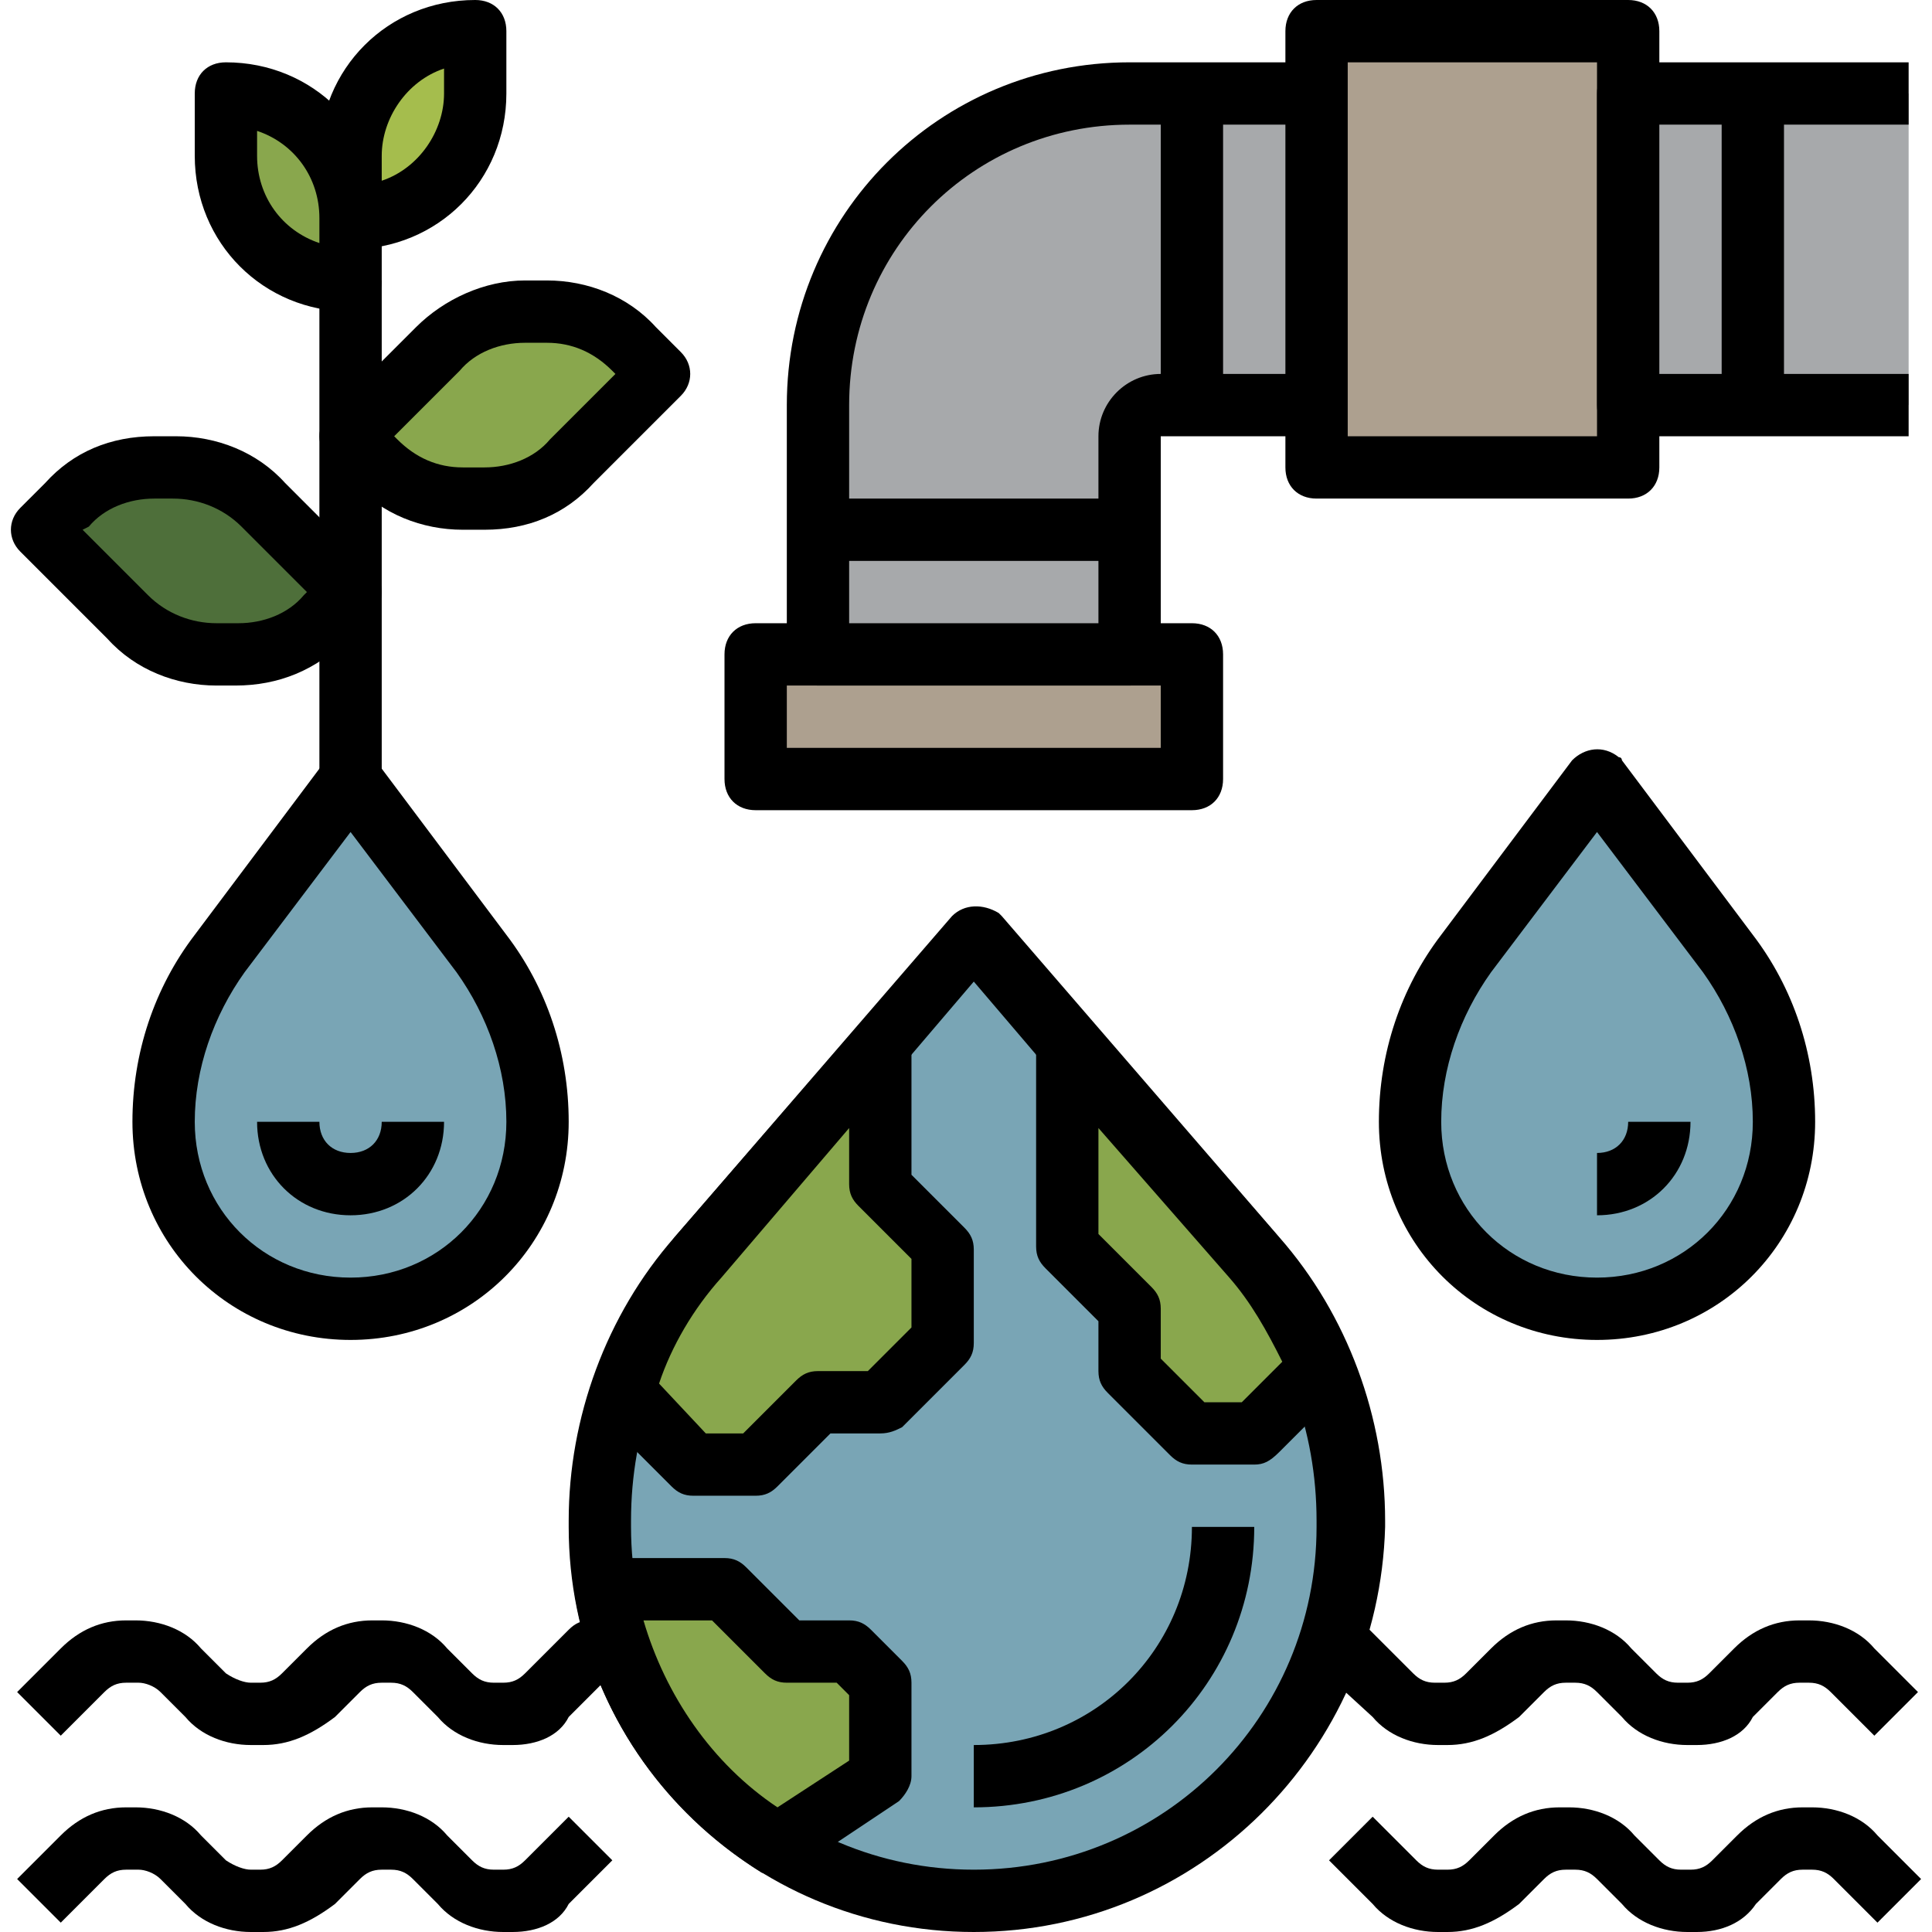<?xml version="1.0" encoding="iso-8859-1"?>
<!-- Generator: Adobe Illustrator 19.0.0, SVG Export Plug-In . SVG Version: 6.00 Build 0)  -->
<svg version="1.1" id="Capa_1" xmlns="http://www.w3.org/2000/svg" xmlns:xlink="http://www.w3.org/1999/xlink" x="0px" y="0px"
	 viewBox="0 0 496 496" style="enable-background:new 0 0 496 496;" xml:space="preserve">
<path style="fill:#79A5B5;" d="M346,392v-1.6c0-24.8-8.8-48.8-24.8-68L250,240l-71.2,82.4c-16,19.2-24.8,43.2-24.8,68v1.6
	c0,52.8,43.2,96,96,96S346,444.8,346,392z"/>
<path d="M250,496c-57.6,0-104-46.4-104-104v-1.6c0-26.4,9.6-52.8,27.2-72.8l71.2-82.4c3.2-3.2,8-3.2,12-0.8c0,0,0,0,0.8,0.8
	l71.2,82.4c17.6,20,27.2,46.4,27.2,72.8v1.6C354,449.6,307.6,496,250,496z M250,252l-64.8,76C170,345.6,162,367.2,162,390.4v1.6
	c0,48.8,39.2,88,88,88s88-39.2,88-88v-1.6c0-23.2-8-44.8-23.2-62.4L250,252z"/>
<path d="M250,464v-16c31.2,0,56-24.8,56-56h16C322,432,290,464,250,464z"/>
<path style="fill:#89A74D;" d="M178.8,322.4c-8.8,10.4-15.2,21.6-19.2,34.4L178,376h16l16-16h16l16-16v-24l-16-16v-36L178.8,322.4z"
	/>
<path d="M194,384h-16c-2.4,0-4-0.8-5.6-2.4L154,363.2c-2.4-2.4-3.2-5.6-1.6-8c4.8-13.6,12-26.4,20.8-37.6l47.2-54.4
	c3.2-3.2,8-4,11.2-0.8c1.6,1.6,2.4,4,2.4,6.4v32.8l13.6,13.6c1.6,1.6,2.4,3.2,2.4,5.6v24c0,2.4-0.8,4-2.4,5.6l-16,16
	c-1.6,0.8-3.2,1.6-5.6,1.6h-12.8l-13.6,13.6C198,383.2,196.4,384,194,384z M181.2,368h9.6l13.6-13.6c1.6-1.6,3.2-2.4,5.6-2.4h12.8
	l11.2-11.2v-17.6l-13.6-13.6c-1.6-1.6-2.4-3.2-2.4-5.6v-14.4L185.2,328l0,0c-7.2,8-12.8,17.6-16,27.2L181.2,368z"/>
<path style="fill:#89A74D;" d="M202,424l-16-16h-30.4c4.8,27.2,20.8,51.2,44,65.6l2.4-1.6l24-16v-24l-8-8H202z"/>
<path d="M199.6,481.6c-1.6,0-3.2-0.8-4-0.8c-25.6-16-43.2-41.6-48-71.2c-0.8-4,2.4-8.8,6.4-9.6c0.8,0,0.8,0,1.6,0H186
	c2.4,0,4,0.8,5.6,2.4l13.6,13.6H218c2.4,0,4,0.8,5.6,2.4l8,8c1.6,1.6,2.4,3.2,2.4,5.6v24c0,2.4-1.6,4.8-3.2,6.4L204.4,480
	C202.8,480.8,201.2,481.6,199.6,481.6z M165.2,416c5.6,19.2,17.6,36.8,34.4,48l18.4-12v-16.8l-3.2-3.2H202c-2.4,0-4-0.8-5.6-2.4
	L182.8,416H165.2z"/>
<path style="fill:#89A74D;" d="M338,352c-4-10.4-10.4-20-17.6-28.8L274,268v52l16,16v16l16,16h16L338,352z"/>
<path d="M322,376h-16c-2.4,0-4-0.8-5.6-2.4l-16-16c-1.6-1.6-2.4-3.2-2.4-5.6v-12.8l-13.6-13.6c-1.6-1.6-2.4-3.2-2.4-5.6v-52
	c0-4.8,3.2-8,8-8c2.4,0,4.8,0.8,6.4,2.4l47.2,54.4c8,9.6,14.4,20,18.4,31.2c1.6,3.2,0.8,6.4-1.6,8.8l-16,16
	C326,375.2,324.4,376,322,376z M309.2,360h9.6l10.4-10.4c-4-8-8-15.2-13.6-21.6L282,289.6v27.2l13.6,13.6c1.6,1.6,2.4,3.2,2.4,5.6
	v12.8L309.2,360z"/>
<rect x="194" y="168" style="fill:#ADA08F;" width="112" height="32"/>
<path d="M306,208H194c-4.8,0-8-3.2-8-8v-32c0-4.8,3.2-8,8-8h112c4.8,0,8,3.2,8,8v32C314,204.8,310.8,208,306,208z M202,192h96v-16
	h-96V192z"/>
<path style="fill:#A7A9AB;" d="M338,104h-40c-4.8,0-8,3.2-8,8v56h-80v-64c0-44,36-80,80-80h48"/>
<path d="M290,176h-80c-4.8,0-8-3.2-8-8v-64c0-48.8,39.2-88,88-88h48v16h-48c-40,0-72,32-72,72v56h64v-48c0-8.8,7.2-16,16-16h40v16
	h-40v56C298,172.8,294.8,176,290,176z"/>
<rect x="338" y="8" style="fill:#ADA08F;" width="80" height="112"/>
<path d="M418,128h-80c-4.8,0-8-3.2-8-8V8c0-4.8,3.2-8,8-8h80c4.8,0,8,3.2,8,8v112C426,124.8,422.8,128,418,128z M346,112h64V16h-64
	V112z"/>
<polyline style="fill:#A7A9AB;" points="490,104 418,104 418,24 490,24 "/>
<path d="M490,112h-72c-4.8,0-8-3.2-8-8V24c0-4.8,3.2-8,8-8h72v16h-64v64h64V112z"/>
<rect x="298" y="24" width="16" height="80"/>
<rect x="442" y="24" width="16" height="80"/>
<rect x="210" y="128" width="80" height="16"/>
<path style="fill:#A5BD4D;" d="M90,56L90,56L90,56V40c0-17.6,14.4-32,32-32l0,0l0,0v16C122,41.6,107.6,56,90,56z"/>
<path d="M90,64c-4.8,0-8-3.2-8-8V40c0-22.4,17.6-40,40-40c4.8,0,8,3.2,8,8v16C130,46.4,112.4,64,90,64z M114,17.6
	c-9.6,3.2-16,12.8-16,22.4v6.4c9.6-3.2,16-12.8,16-22.4V17.6z"/>
<path style="fill:#89A74D;" d="M58,24L58,24c17.6,0,32,14.4,32,32v16l0,0l0,0c-17.6,0-32-14.4-32-32V24L58,24z"/>
<path d="M90,80c-22.4,0-40-17.6-40-40V24c0-4.8,3.2-8,8-8c22.4,0,40,17.6,40,40v16C98,76.8,94.8,80,90,80z M66,33.6V40
	c0,10.4,6.4,19.2,16,22.4V56C82,45.6,75.6,36.8,66,33.6z"/>
<rect x="82" y="72" width="16" height="128"/>
<path style="fill:#89A74D;" d="M90,112l6.4,6.4c6.4,6.4,14.4,9.6,22.4,9.6h5.6c8.8,0,16.8-3.2,22.4-9.6L170,96l-6.4-6.4
	c-6.4-6.4-14.4-9.6-22.4-9.6h-5.6c-8.8,0-16.8,3.2-22.4,9.6L90,112z"/>
<path d="M124.4,136h-5.6c-10.4,0-20.8-4-28-12l-6.4-6.4c-3.2-3.2-3.2-8,0-11.2L106.8,84c7.2-7.2,17.6-12,28-12h5.6
	c10.4,0,20.8,4,28,12l6.4,6.4c3.2,3.2,3.2,8,0,11.2L152.4,124C145.2,132,135.6,136,124.4,136z M101.2,112l0.8,0.8
	c4.8,4.8,10.4,7.2,16.8,7.2h5.6c6.4,0,12.8-2.4,16.8-7.2L158,96l-0.8-0.8c-4.8-4.8-10.4-7.2-16.8-7.2h-5.6c-6.4,0-12.8,2.4-16.8,7.2
	L101.2,112z"/>
<path style="fill:#4E6F3A;" d="M10,136l6.4-6.4c6.4-6.4,14.4-9.6,23.2-9.6h5.6c8.8,0,16.8,3.2,22.4,9.6L90,152l-6.4,6.4
	c-6.4,6.4-14.4,9.6-23.2,9.6h-4.8c-8.8,0-16.8-3.2-22.4-9.6L10,136z"/>
<path d="M60.4,176h-4.8c-10.4,0-20.8-4-28-12L5.2,141.6c-3.2-3.2-3.2-8,0-11.2l6.4-6.4c7.2-8,16.8-12,28-12h5.6c10.4,0,20.8,4,28,12
	l22.4,22.4c3.2,3.2,3.2,8,0,11.2l-6.4,6.4C81.2,172,71.6,176,60.4,176z M21.2,136L38,152.8c4.8,4.8,11.2,7.2,17.6,7.2h5.6
	c6.4,0,12.8-2.4,16.8-7.2l0.8-0.8L62,135.2c-4.8-4.8-11.2-7.2-17.6-7.2h-4.8c-6.4,0-12.8,2.4-16.8,7.2L21.2,136z"/>
<path style="fill:#79A5B5;" d="M138,288L138,288c0-15.2-4.8-30.4-14.4-43.2L90,200l-33.6,44.8C46.8,257.6,42,272.8,42,288l0,0
	c0,26.4,21.6,48,48,48S138,314.4,138,288z"/>
<path d="M90,344c-31.2,0-56-24.8-56-56c0-17.6,5.6-34.4,16-48l33.6-44.8c3.2-3.2,8-4,12-0.8c0.8,0,0.8,0.8,0.8,0.8L130,240
	c10.4,13.6,16,30.4,16,48C146,319.2,121.2,344,90,344z M90,213.6l-27.2,36C54.8,260.8,50,274.4,50,288c0,22.4,17.6,40,40,40
	s40-17.6,40-40c0-13.6-4.8-27.2-12.8-38.4L90,213.6z"/>
<path d="M90,312c-13.6,0-24-10.4-24-24h16c0,4.8,3.2,8,8,8s8-3.2,8-8h16C114,301.6,103.6,312,90,312z"/>
<path style="fill:#79A5B5;" d="M458,288L458,288c0-15.2-4.8-30.4-14.4-43.2L410,200l-33.6,44.8c-9.6,12.8-14.4,28-14.4,43.2l0,0
	c0,26.4,21.6,48,48,48S458,314.4,458,288z"/>
<path d="M410,344c-31.2,0-56-24.8-56-56c0-17.6,5.6-34.4,16-48l33.6-44.8c3.2-3.2,8-4,12-0.8c0.8,0,0.8,0.8,0.8,0.8L450,240
	c10.4,13.6,16,30.4,16,48C466,319.2,441.2,344,410,344z M410,213.6l-27.2,36c-8,11.2-12.8,24.8-12.8,38.4c0,22.4,17.6,40,40,40
	s40-17.6,40-40c0-13.6-4.8-27.2-12.8-38.4L410,213.6z"/>
<path d="M410,312v-16c4.8,0,8-3.2,8-8h16C434,301.6,423.6,312,410,312z"/>
<path d="M131.6,496h-2.4c-6.4,0-12.8-2.4-16.8-7.2l-6.4-6.4c-1.6-1.6-3.2-2.4-5.6-2.4H98c-2.4,0-4,0.8-5.6,2.4l-6.4,6.4
	c-6.4,4.8-12,7.2-18.4,7.2h-3.2c-6.4,0-12.8-2.4-16.8-7.2l-6.4-6.4c-1.6-1.6-4-2.4-5.6-2.4h-3.2c-2.4,0-4,0.8-5.6,2.4l-11.2,11.2
	L4.4,482.4l11.2-11.2c4.8-4.8,10.4-7.2,16.8-7.2h2.4c6.4,0,12.8,2.4,16.8,7.2l6.4,6.4c2.4,1.6,4.8,2.4,6.4,2.4h2.4
	c2.4,0,4-0.8,5.6-2.4l6.4-6.4c4.8-4.8,10.4-7.2,16.8-7.2H98c6.4,0,12.8,2.4,16.8,7.2l6.4,6.4c1.6,1.6,3.2,2.4,5.6,2.4h2.4
	c2.4,0,4-0.8,5.6-2.4l11.2-11.2l11.2,11.2L146,488.8C143.6,493.6,138,496,131.6,496z"/>
<path d="M131.6,448h-2.4c-6.4,0-12.8-2.4-16.8-7.2l-6.4-6.4c-1.6-1.6-3.2-2.4-5.6-2.4H98c-2.4,0-4,0.8-5.6,2.4l-6.4,6.4
	c-6.4,4.8-12,7.2-18.4,7.2h-3.2c-6.4,0-12.8-2.4-16.8-7.2l-6.4-6.4c-1.6-1.6-4-2.4-5.6-2.4h-3.2c-2.4,0-4,0.8-5.6,2.4l-11.2,11.2
	L4.4,434.4l11.2-11.2c4.8-4.8,10.4-7.2,16.8-7.2h2.4c6.4,0,12.8,2.4,16.8,7.2l6.4,6.4c2.4,1.6,4.8,2.4,6.4,2.4h2.4
	c2.4,0,4-0.8,5.6-2.4l6.4-6.4c4.8-4.8,10.4-7.2,16.8-7.2H98c6.4,0,12.8,2.4,16.8,7.2l6.4,6.4c1.6,1.6,3.2,2.4,5.6,2.4h2.4
	c2.4,0,4-0.8,5.6-2.4l11.2-11.2c1.6-1.6,3.2-2.4,5.6-2.4h8v16h-4.8l-8.8,8.8C143.6,445.6,138,448,131.6,448z"/>
<path d="M435.6,496h-2.4c-6.4,0-12.8-2.4-16.8-7.2l-6.4-6.4c-1.6-1.6-3.2-2.4-5.6-2.4H402c-2.4,0-4,0.8-5.6,2.4l-6.4,6.4
	c-6.4,4.8-12,7.2-18.4,7.2h-2.4c-6.4,0-12.8-2.4-16.8-7.2l-11.2-11.2l11.2-11.2l11.2,11.2c1.6,1.6,3.2,2.4,5.6,2.4h2.4
	c2.4,0,4-0.8,5.6-2.4l6.4-6.4c4.8-4.8,10.4-7.2,16.8-7.2h2.4c6.4,0,12.8,2.4,16.8,7.2l6.4,6.4c1.6,1.6,3.2,2.4,5.6,2.4h2.4
	c2.4,0,4-0.8,5.6-2.4l6.4-6.4c4.8-4.8,10.4-7.2,16.8-7.2h2.4c6.4,0,12.8,2.4,16.8,7.2l11.2,11.2L482,493.6l-11.2-11.2
	c-1.6-1.6-3.2-2.4-5.6-2.4h-2.4c-2.4,0-4,0.8-5.6,2.4l-6.4,6.4C447.6,493.6,442,496,435.6,496z"/>
<path d="M435.6,448h-2.4c-6.4,0-12.8-2.4-16.8-7.2l-6.4-6.4c-1.6-1.6-3.2-2.4-5.6-2.4H402c-2.4,0-4,0.8-5.6,2.4l-6.4,6.4
	c-6.4,4.8-12,7.2-18.4,7.2h-2.4c-6.4,0-12.8-2.4-16.8-7.2l-9.6-8.8H338v-16h8c2.4,0,4,0.8,5.6,2.4l11.2,11.2
	c1.6,1.6,3.2,2.4,5.6,2.4h2.4c2.4,0,4-0.8,5.6-2.4l6.4-6.4c4.8-4.8,10.4-7.2,16.8-7.2h2.4c6.4,0,12.8,2.4,16.8,7.2l6.4,6.4
	c1.6,1.6,3.2,2.4,5.6,2.4h2.4c2.4,0,4-0.8,5.6-2.4l6.4-6.4c4.8-4.8,10.4-7.2,16.8-7.2h2.4c6.4,0,12.8,2.4,16.8,7.2l11.2,11.2
	l-11.2,11.2L470,434.4c-1.6-1.6-3.2-2.4-5.6-2.4H462c-2.4,0-4,0.8-5.6,2.4l-6.4,6.4C447.6,445.6,442,448,435.6,448z"/>
<g>
</g>
<g>
</g>
<g>
</g>
<g>
</g>
<g>
</g>
<g>
</g>
<g>
</g>
<g>
</g>
<g>
</g>
<g>
</g>
<g>
</g>
<g>
</g>
<g>
</g>
<g>
</g>
<g>
</g>
</svg>
